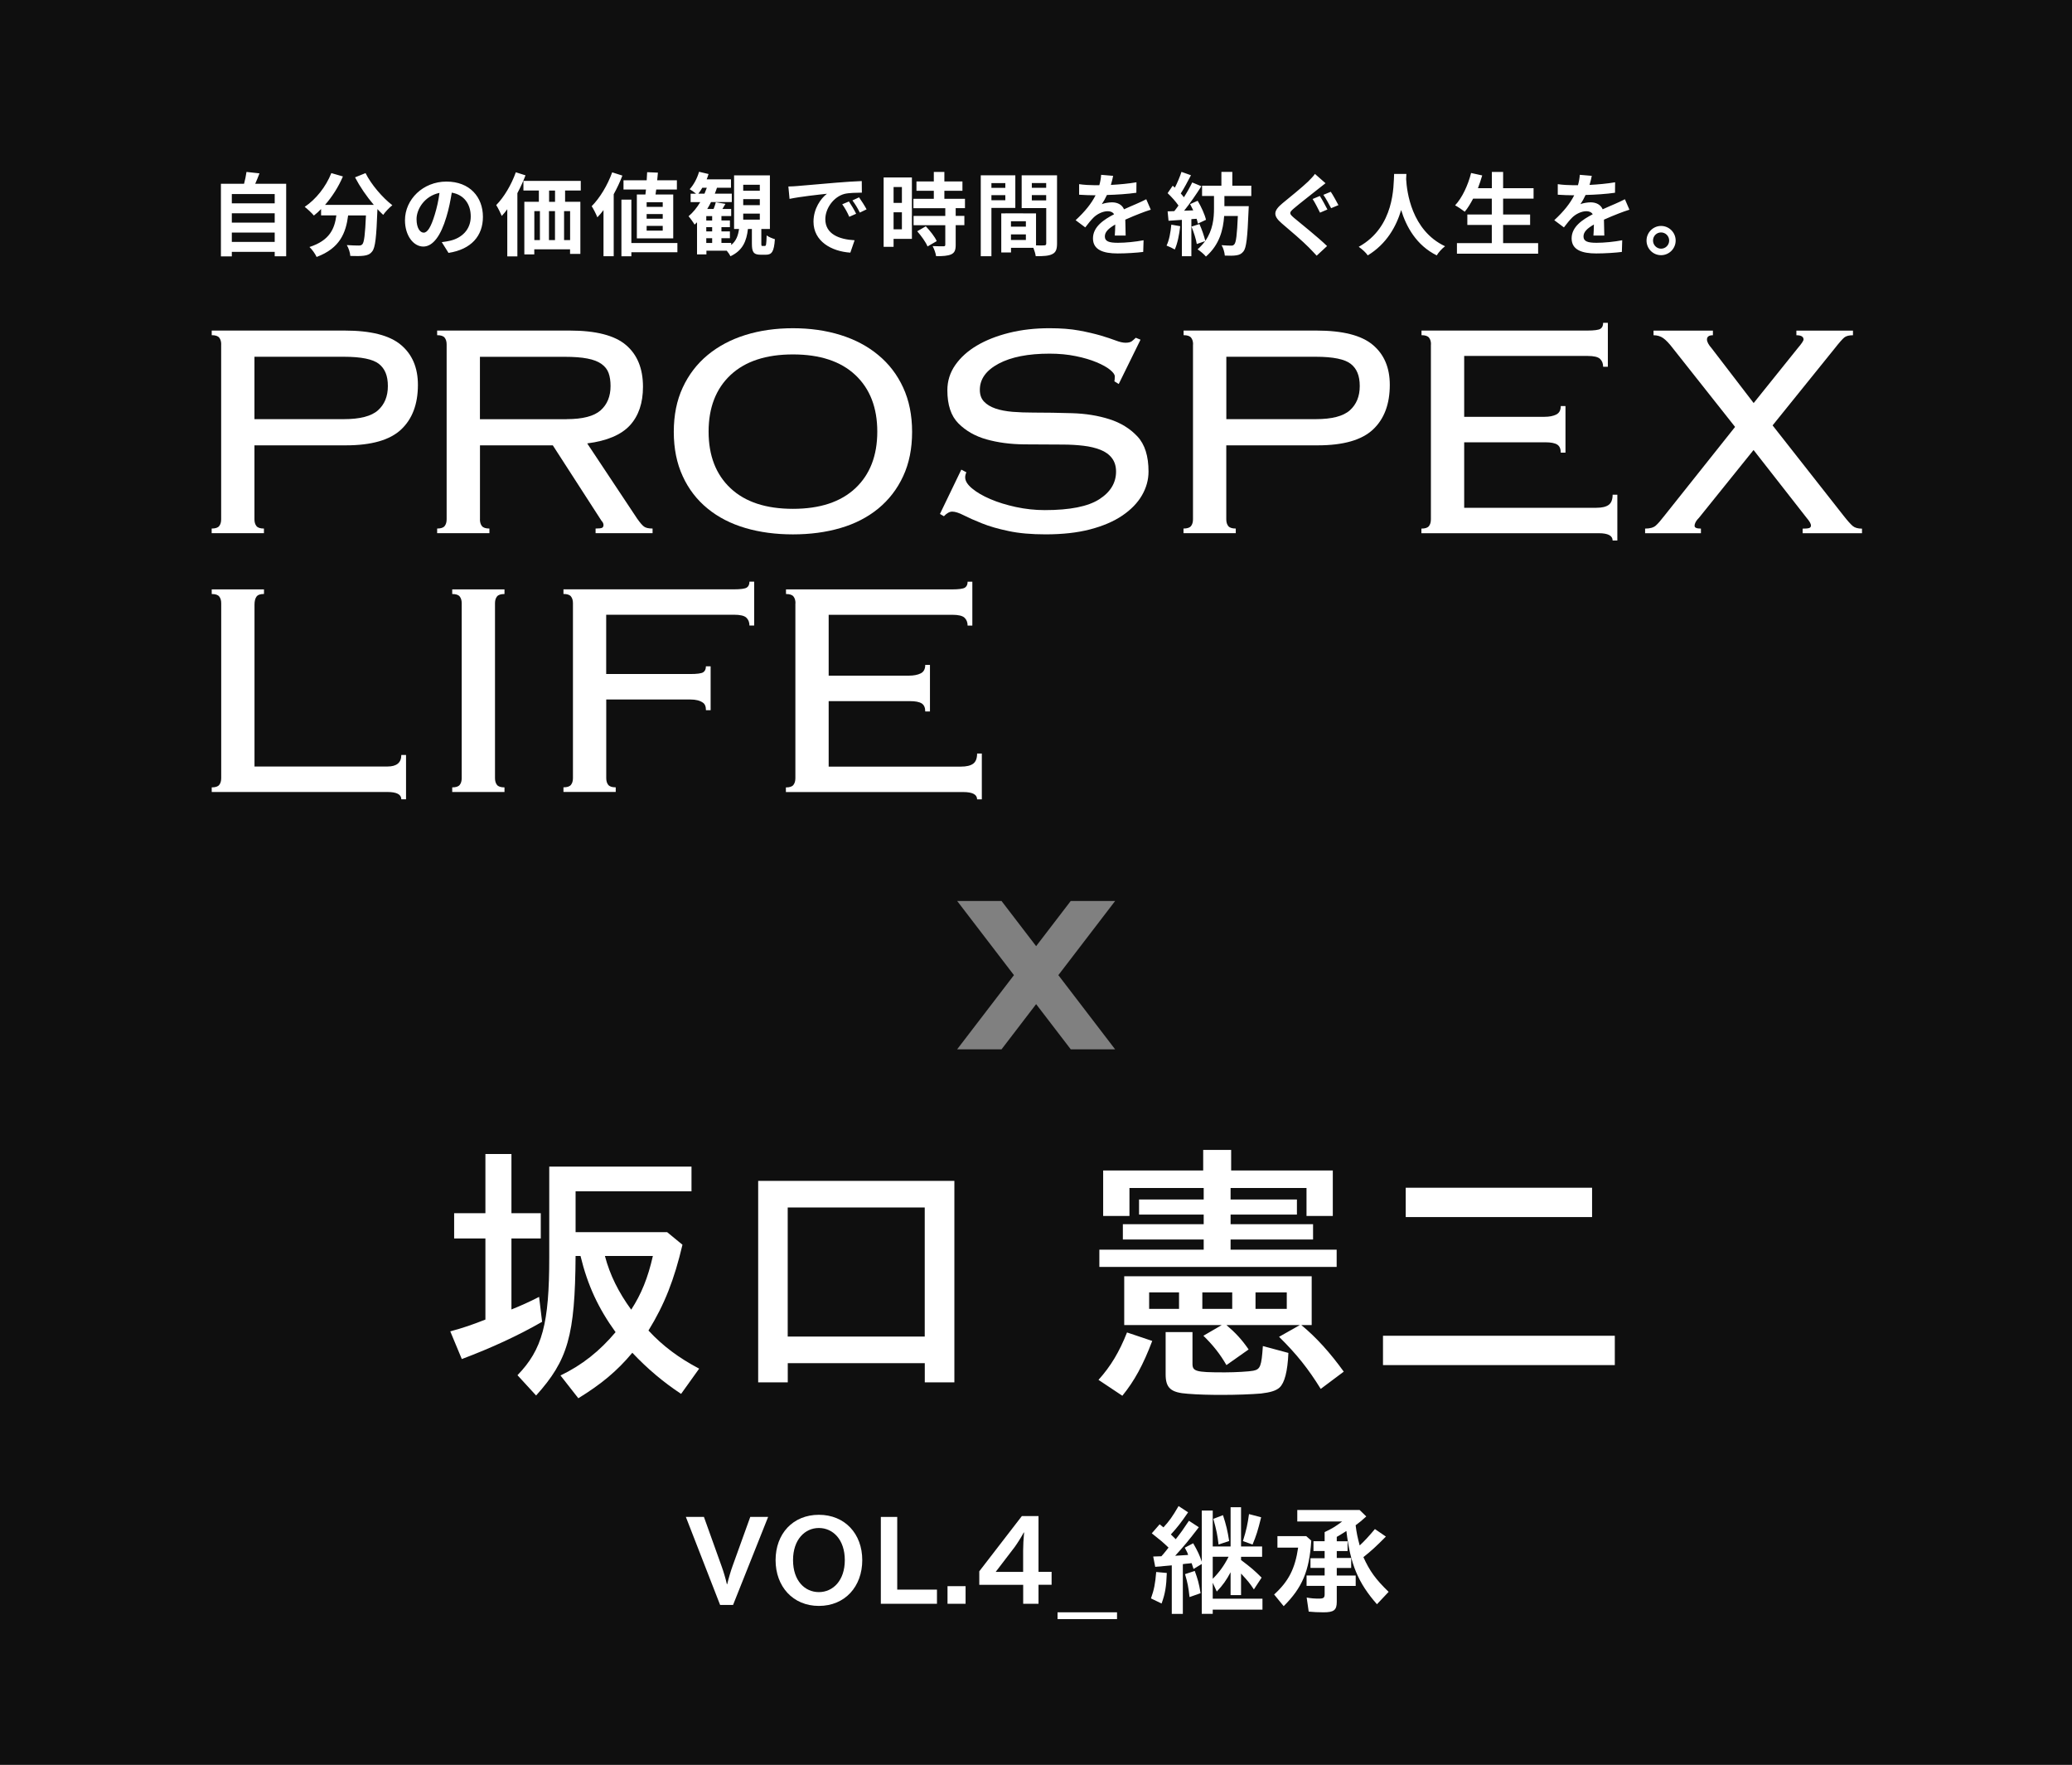 <?xml version="1.0" encoding="UTF-8"?><svg id="_レイヤー_2" xmlns="http://www.w3.org/2000/svg" viewBox="0 0 408.29 347.66"><rect x="0" y="0" width="408.29" height="347.66" fill="#333333" stroke="none"/><defs><style>.cls-1{opacity:.7;}.cls-1,.cls-2,.cls-3{stroke-width:0px;}.cls-2{fill:gray;}.cls-3{fill:#fff;}</style></defs><g id="_レイヤー_1-2"><rect class="cls-1" width="408.29" height="347.66"/><path class="cls-3" d="m88.74,262.27c2.59-.7,4.32-1.3,6.91-2.32v-15.98h-6.16v-4.97h6.16v-11.66h5.13v11.66h5.78v4.97h-5.78v13.99c1.89-.76,3.46-1.46,5.45-2.48l.59,4.91c-4.59,2.65-9.94,5.13-15.82,7.34l-2.27-5.45Zm21.71,8.69c4.27-2.05,7.72-4.81,10.85-8.53-3.4-4.7-5.51-9.23-6.91-15.01h-.97c-.11,15.71-1.51,20.52-7.78,27.49l-3.67-4c4.91-5.08,6.26-10.15,6.26-23.22v-17.87h28.03v4.86h-22.84v8.05h18.04l3.02,2.48c-1.62,6.86-3.51,11.72-6.7,16.9,2.86,3.08,5.99,5.4,9.99,7.51l-3.56,4.97c-3.51-2.32-6.59-4.91-9.61-8.1-3.02,3.62-6.16,6.21-10.64,8.96l-3.51-4.48Zm8.75-23.54c.97,3.73,2.7,7.18,5.18,10.58,2-3.08,3.29-6.26,4.27-10.58h-9.45Z"/><path class="cls-3" d="m149.39,232.63h38.67v39.69h-5.83v-3.78h-27v3.78h-5.83v-39.69Zm32.83,30.67v-25.43h-27v25.43h27Z"/><path class="cls-3" d="m216.46,271.83c2.43-2.7,4.1-5.51,5.62-9.34l4.97,1.67c-1.78,4.7-3.51,7.88-5.89,10.8l-4.7-3.13Zm.16-25.65h20.57v-2h-15.93v-3.02h15.93v-1.89h-12.74v-2.97h12.74v-2.27h-14.63v5.51h-5.18v-8.96h19.71v-4.05h5.51v4.05h20.03v8.96h-5.18v-5.51h-14.96v2.27h13.07v2.97h-13.07v1.89h16.25v3.02h-16.25v2h20.9v3.4h-46.76v-3.4Zm43.63,27.43c-2.43-3.94-4.75-6.86-8.21-10.26l4.1-2.32h-14.47c1.84,1.57,3.08,2.92,4.37,4.81l-4.37,3.08c-1.24-2.16-2.65-3.94-4.54-5.78l3.62-2.11h-19.22v-9.61h36.94v9.61h-2.05c2.97,2.43,5.72,5.51,8.37,9.18l-4.54,3.4Zm-27.92-15.77v-3.24h-5.89v3.24h5.89Zm21.55,8.69c-.16,3.67-.76,5.89-1.73,6.8-.7.65-1.84.97-3.67,1.19-1.89.16-4.86.27-7.67.27-2.38,0-4.75-.05-6.75-.22-3.35-.22-4.37-1.13-4.37-3.83v-8.32h5.29v6.26c0,1.46.7,1.67,5.99,1.67h.54c1.89,0,4.7-.16,5.45-.32,1.4-.27,1.62-.92,1.89-4.86l5.02,1.35Zm-11.07-8.69v-3.24h-5.89v3.24h5.89Zm10.75,0v-3.24h-6.16v3.24h6.16Z"/><path class="cls-3" d="m272.52,263.14h45.68v5.78h-45.68v-5.78Zm4.48-29.16h36.72v5.78h-36.72v-5.78Z"/><path class="cls-3" d="m144.45,316.17h-2.55l-6.75-17.34h3.56l3.47,9.68c.4,1.1.8,2.44,1.05,3.56h.07c.26-1.1.7-2.6,1.05-3.56l3.49-9.68h3.52l-6.91,17.34Z"/><path class="cls-3" d="m161.36,316.36c-5.11,0-8.53-3.82-8.53-9.02s3.42-8.93,8.53-8.93,8.55,3.73,8.55,8.93-3.4,9.02-8.55,9.02Zm0-15.35c-2.74,0-5.09,2.27-5.09,6.33s2.32,6.3,5.09,6.3,5.11-2.27,5.11-6.3-2.32-6.33-5.11-6.33Z"/><path class="cls-3" d="m173.57,315.94v-17.11h3.23v14.32h7.83v2.79h-11.06Z"/><path class="cls-3" d="m186.71,315.94v-3.47h3.56v3.47h-3.56Z"/><path class="cls-3" d="m204.64,312.21v3.73h-3.02v-3.73h-8.65v-2.67l8.39-10.88h3.28v10.99h2.58v2.55h-2.58Zm-2.91-10.31c-.54,1.01-1.34,2.25-1.8,2.88l-3.73,4.88h5.41v-4.22c0-.94.07-2.39.19-3.54h-.07Z"/><path class="cls-3" d="m208.39,318.96v-1.34h11.72v1.34h-11.72Z"/><path class="cls-3" d="m229.92,309.87c-.09,2.65-.33,4.12-1.03,6.02l-2.09-1.01c.61-1.71.84-2.88,1.03-5.2l2.09.19Zm4.2-11.95c-1.45,2.11-2.13,2.98-3.4,4.36.56.54.42.4.89.87l.07.07c1.03-1.31,1.45-1.9,2.6-3.63l1.95,1.27c-2.09,2.72-2.91,3.7-4.66,5.62,1.03-.05,1.85-.12,2.55-.16-.12-.42-.21-.61-.66-1.43l1.66-.87c.89,1.55,1.27,2.37,1.69,3.63v-10.08h2.16v7.08h3.52v-7.73h2.06v7.73h4.15v2.04h-4.15v.63c1.99,1.5,2.7,2.11,4.05,3.47l-1.52,2.32c-.84-1.27-1.2-1.69-2.53-3.12v4.24h-2.06v-4.5c-.84,1.57-1.5,2.51-2.72,3.8l-.8-1.73v3.14h9.8v2.16h-9.8v.82h-2.16v-9.82l-1.62.98c-.09-.28-.16-.52-.28-.84-.07-.21-.07-.23-.12-.3h-.05c-.12.02,0,0-.35.05-.38.02-.28.02-.77.07-.21.02-.26.05-.54.07v9.8h-2.18v-9.56c-.7.07-.89.09-1.76.16l-.42.05-.26.02c-.7.05-.47.02-.82.07l-.4-2.04c.42,0,.84-.02,1.62-.05.14-.19.05-.05.35-.4.47-.56.73-.89,1.05-1.31-1.1-1.05-1.55-1.43-3.3-2.81l1.55-1.78.75.61c1.17-1.29,1.71-2.02,2.98-4.2l1.88,1.24Zm1.31,11.55c.61,1.69.8,2.34,1.15,4.38l-2.18.77c-.23-2.04-.38-2.79-.89-4.52l1.92-.63Zm3.54-2.79v4.34c1.29-1.29,2.25-2.6,3.12-4.34h-3.12Zm2.02-8.2c.63,1.92.89,3.05,1.22,5.09l-2.09.7c-.23-1.95-.4-2.77-1.03-5.06l1.9-.73Zm7.52.42c-.66,2.65-.94,3.56-1.69,5.37l-1.9-.68c.7-2.27.91-3.26,1.2-5.32l2.39.63Z"/><path class="cls-3" d="m258.39,303.47c-.38,5.98-1.76,9.28-5.44,12.94l-1.88-2.3c2.86-2.6,4.12-5.09,4.73-9.23h-4.08v-2.27h5.67l.98.87Zm10.83-4.73c-.91.82-1.29,1.15-2.09,1.73.16,1.38.38,2.44.8,3.98.96-.89,1.78-1.78,3-3.23l2.16,1.48c-1.88,1.9-2.84,2.79-4.43,4.05,1.24,2.74,2.39,4.34,4.97,6.84l-2.3,2.44c-3.7-4.2-5.25-7.9-6.02-14.41l-.05.02c-.14.07-.07.02-.26.16-.94.59-1.17.73-1.59.96v.87h2.13v1.92h-2.13v1.36h2.84v1.97h-2.84v1.5h3.73v2.04h-3.73v3.14c0,1.62-.56,2.06-2.6,2.06-1.17,0-2.02-.05-2.93-.14l-.4-2.77c.89.16,1.52.21,2.39.21.94,0,1.15-.16,1.15-.87v-1.64h-3.56v-2.04h3.56v-1.5h-2.79v-1.9h2.79v-1.43h-2.2v-1.92h2.2v-1.8c1.48-.7,2.13-1.1,3.45-2.09h-8.84v-2.27h12.28l1.31,1.27Z"/><polygon class="cls-2" points="188.6 206.72 197.35 206.72 204.17 197.81 211 206.72 219.74 206.72 208.55 192.1 219.74 177.49 210.99 177.49 204.17 186.39 197.35 177.49 188.61 177.49 199.8 192.1 188.6 206.72"/><path class="cls-3" d="m67.77,82.57c3.17,0,5.41-.58,6.71-1.74,1.3-1.17,1.95-2.75,1.95-4.78s-.58-3.43-1.76-4.36c-1.17-.93-3.47-1.41-6.9-1.41h-17.63v12.29h17.63Zm-24.18-14.72c0-.56-.13-1-.39-1.33-.26-.33-.75-.49-1.48-.49v-.91h26.2c5.15,0,8.84.94,11.07,2.81,2.24,1.87,3.36,4.5,3.36,7.89,0,3.8-1.11,6.73-3.32,8.8-2.21,2.07-5.84,3.11-10.88,3.11h-18.01v14.57c0,.56.13,1,.39,1.33.26.33.75.49,1.48.49v.91h-10.3v-.91c.73,0,1.22-.16,1.48-.49.26-.33.39-.77.39-1.33v-34.44Z"/><path class="cls-3" d="m111.65,82.57c3.17,0,5.4-.58,6.71-1.74,1.3-1.17,1.95-2.75,1.95-4.78,0-1.01-.13-1.87-.39-2.58-.26-.71-.73-1.3-1.41-1.78-.67-.48-1.6-.84-2.77-1.06-1.17-.23-2.66-.34-4.48-.34h-16.69v12.29h17.08Zm-17.08,19.73c0,.56.13,1,.39,1.33.26.33.75.49,1.48.49v.91h-10.3v-.91c.73,0,1.22-.16,1.48-.49.26-.33.39-.77.39-1.33v-34.45c0-.56-.13-1-.39-1.33-.26-.33-.75-.49-1.48-.49v-.91h26.13c5.15,0,8.84.95,11.07,2.84,2.24,1.9,3.36,4.64,3.36,8.24,0,3.19-.86,5.72-2.57,7.59-1.72,1.87-4.52,3.06-8.42,3.56l9.83,14.8c.57.81,1.02,1.34,1.37,1.59.34.25.89.38,1.68.38v.91h-11.23v-.91c.67,0,1.1-.05,1.29-.15.18-.1.27-.28.27-.53,0-.3-.13-.58-.39-.84l-9.6-14.87h-14.35v14.57h0Z"/><path class="cls-3" d="m156.25,69.82c-5.3,0-9.4,1.35-12.29,4.05-2.88,2.7-4.33,6.42-4.33,11.16s1.45,8.46,4.33,11.16c2.88,2.7,6.98,4.05,12.29,4.05s9.4-1.35,12.29-4.05c2.88-2.7,4.33-6.42,4.33-11.16s-1.45-8.46-4.33-11.16c-2.88-2.7-6.98-4.05-12.29-4.05Zm0-5.16c3.38,0,6.5.44,9.36,1.33,2.86.89,5.35,2.2,7.45,3.95,2.11,1.74,3.75,3.88,4.91,6.41,1.17,2.53,1.76,5.44,1.76,8.73s-.58,6.19-1.76,8.73c-1.17,2.53-2.81,4.65-4.91,6.38-2.11,1.72-4.59,3-7.45,3.83-2.86.84-5.98,1.25-9.36,1.25s-6.5-.41-9.36-1.25c-2.86-.84-5.35-2.11-7.45-3.83-2.11-1.72-3.75-3.84-4.91-6.38-1.17-2.53-1.76-5.44-1.76-8.73s.58-6.19,1.76-8.73c1.17-2.53,2.81-4.67,4.91-6.41,2.11-1.74,4.59-3.06,7.45-3.95,2.86-.89,5.98-1.33,9.36-1.33Z"/><path class="cls-3" d="m190.42,93.05c-.16.36-.23.68-.23.98,0,.71.45,1.44,1.37,2.2.91.76,2.11,1.46,3.59,2.09,1.48.64,3.16,1.15,5.03,1.56,1.87.4,3.77.61,5.7.61,4.94,0,8.51-.71,10.72-2.13,2.21-1.41,3.32-3.24,3.32-5.46,0-1.06-.27-1.94-.82-2.66-.54-.71-1.3-1.25-2.26-1.63-.97-.38-2.08-.65-3.36-.8-1.28-.15-2.64-.23-4.1-.23-2.39,0-4.92-.01-7.61-.04-2.68-.03-5.13-.35-7.37-.98-2.24-.63-4.08-1.68-5.54-3.15-1.46-1.46-2.18-3.64-2.18-6.53,0-1.82.52-3.48,1.56-4.97,1.04-1.49,2.46-2.77,4.25-3.83,1.79-1.06,3.91-1.9,6.36-2.51,2.44-.61,5.09-.91,7.96-.91,2.24,0,4.17.15,5.81.45,1.64.3,3.05.64,4.25.98,1.19.36,2.18.68,2.96.98.78.3,1.43.45,1.95.45.57,0,.98-.1,1.25-.3.26-.2.52-.43.78-.68l.93.38-4.29,8.73-.86-.53c.05-.15.08-.48.08-.98,0-.35-.31-.78-.93-1.29-.62-.51-1.51-1-2.65-1.48-1.15-.48-2.51-.89-4.1-1.21-1.59-.33-3.32-.49-5.18-.49-4.21,0-7.56.66-10.02,1.97-2.47,1.32-3.71,3.03-3.71,5.16,0,.96.27,1.73.82,2.31.54.58,1.3,1.04,2.26,1.37.96.33,2.08.54,3.36.65,1.27.1,2.64.15,4.1.15,2.44,0,4.99.04,7.65.12,2.66.08,5.09.47,7.33,1.18,2.24.71,4.08,1.85,5.54,3.41,1.46,1.57,2.18,3.87,2.18,6.91,0,1.62-.43,3.18-1.29,4.67-.86,1.49-2.14,2.82-3.86,3.99s-3.84,2.07-6.36,2.73c-2.52.66-5.45.98-8.77.98-2.81,0-5.24-.21-7.29-.65-2.05-.43-3.81-.93-5.26-1.52-1.46-.58-2.65-1.11-3.59-1.59-.94-.48-1.69-.72-2.26-.72-.52,0-1.07.3-1.64.91l-.78-.45,4.21-8.73,1.01.53h-.01Z"/><path class="cls-3" d="m259.28,82.57c3.17,0,5.41-.58,6.71-1.74,1.3-1.17,1.95-2.75,1.95-4.78s-.58-3.43-1.76-4.36c-1.17-.93-3.47-1.41-6.9-1.41h-17.63v12.29h17.63Zm-24.18-14.72c0-.56-.13-1-.39-1.33-.26-.33-.75-.49-1.48-.49v-.91h26.2c5.15,0,8.84.94,11.07,2.81,2.24,1.87,3.36,4.5,3.36,7.89,0,3.8-1.11,6.73-3.32,8.8-2.21,2.07-5.84,3.11-10.88,3.11h-18.02v14.57c0,.56.13,1,.39,1.33.26.33.75.49,1.48.49v.91h-10.3v-.91c.73,0,1.22-.16,1.48-.49.26-.33.39-.77.39-1.33v-34.44h0Z"/><path class="cls-3" d="m281.98,67.85c0-.56-.13-1-.39-1.33-.26-.33-.75-.49-1.48-.49v-.91h32.68c1.35,0,2.21-.12,2.57-.34.36-.23.54-.62.54-1.18h.93v8.65h-.93c0-.65-.21-1.18-.62-1.56-.41-.38-1.22-.57-2.42-.57h-24.34v11.99h15.84c.93,0,1.7-.15,2.3-.45.6-.3.89-.86.89-1.67h.93v9.18h-.93c0-.76-.23-1.29-.7-1.59-.47-.3-1.25-.45-2.34-.45h-15.99v12.9h26.05c1.1,0,1.9-.19,2.42-.57.52-.38.78-1.05.78-2.01h.93v9.03h-.93c0-.96-.91-1.44-2.73-1.44h-34.95v-.91c.73,0,1.22-.16,1.48-.49.26-.33.39-.77.39-1.33v-34.45h.01Z"/><path class="cls-3" d="m324.18,104.13c.93,0,1.63-.19,2.07-.57.44-.38,1.02-1.05,1.76-2.01l13.89-17.45-12.25-15.48c-.73-.96-1.37-1.63-1.91-2.01-.54-.38-1.19-.57-1.91-.57v-.91h11.7v.91c-.78,0-1.17.28-1.17.84,0,.45.31,1.04.93,1.74l8.27,10.78,8.66-10.78c.78-.91,1.17-1.49,1.17-1.74,0-.56-.47-.84-1.41-.84v-.91h11.15v.91c-.78,0-1.35.15-1.72.45-.36.3-.99,1.01-1.87,2.13l-12.25,15.18,13.96,17.76c.83,1.06,1.46,1.76,1.87,2.09.41.33,1.02.49,1.79.49v.91h-11.7v-.91c.62,0,1.05-.04,1.29-.12.23-.08.35-.24.35-.49,0-.36-.29-.86-.86-1.52l-10.45-13.36-10.76,13.36c-.57.56-.86,1.09-.86,1.59,0,.36.41.53,1.25.53v.91h-11v-.91h-.01Z"/><path class="cls-3" d="m52.02,117.01c-.73,0-1.22.17-1.48.53s-.39.89-.39,1.59v31.87h26.2c1.82,0,2.73-.76,2.73-2.27h.93v8.73h-.93c0-.96-.91-1.44-2.73-1.44h-34.63v-.91c.73,0,1.22-.16,1.48-.49.26-.33.39-.77.39-1.33v-34.45c0-.56-.13-1-.39-1.33-.26-.33-.75-.49-1.48-.49v-.91h10.3v.91Z"/><path class="cls-3" d="m89.11,155.11c.73,0,1.22-.16,1.48-.49.26-.33.39-.77.39-1.33v-34.45c0-.56-.13-1-.39-1.33-.26-.33-.75-.49-1.48-.49v-.91h10.3v.91c-.73,0-1.22.16-1.48.49-.26.33-.39.77-.39,1.33v34.45c0,.56.13,1,.39,1.33.26.33.75.49,1.48.49v.91h-10.3v-.91Z"/><path class="cls-3" d="m139.11,139.93c0-.76-.21-1.26-.62-1.52-.57-.4-1.38-.61-2.42-.61h-16.61v15.48c0,.56.13,1,.39,1.33.26.33.75.49,1.48.49v.91h-10.3v-.91c.73,0,1.22-.16,1.48-.49.26-.33.39-.77.39-1.33v-34.45c0-.56-.13-1-.39-1.33-.26-.33-.75-.49-1.48-.49v-.91h33.54c1.35,0,2.21-.12,2.57-.34.36-.23.54-.62.54-1.18h.93v8.65h-.93c0-.65-.21-1.18-.62-1.56-.41-.38-1.22-.57-2.42-.57h-25.19v11.68h16.54c1.35,0,2.21-.11,2.57-.34.36-.23.54-.62.54-1.18h.93v8.65h-.93Z"/><path class="cls-3" d="m156.75,118.84c0-.56-.13-1-.39-1.33-.26-.33-.75-.49-1.48-.49v-.91h32.68c1.35,0,2.21-.12,2.57-.34.36-.23.54-.62.54-1.18h.93v8.65h-.93c0-.65-.21-1.18-.62-1.56-.41-.38-1.22-.57-2.42-.57h-24.34v11.99h15.84c.93,0,1.7-.15,2.3-.45.6-.3.89-.86.89-1.67h.93v9.18h-.93c0-.76-.23-1.29-.7-1.59-.47-.3-1.25-.45-2.34-.45h-15.99v12.9h26.05c1.1,0,1.9-.19,2.42-.57.52-.38.78-1.05.78-2.01h.93v9.03h-.93c0-.96-.91-1.44-2.73-1.44h-34.95v-.91c.73,0,1.22-.16,1.48-.49.26-.33.39-.77.39-1.33v-34.45h.01Z"/><path class="cls-3" d="m327.31,48.99c.89,0,1.6-.71,1.6-1.6s-.71-1.6-1.6-1.6-1.58.71-1.58,1.6.73,1.6,1.58,1.6Zm0-4.48c1.6,0,2.88,1.3,2.88,2.88s-1.28,2.88-2.88,2.88-2.86-1.3-2.86-2.88,1.3-2.88,2.86-2.88Zm-13.65-9.86c-.09.44-.21,1.03-.44,1.78,1.69-.09,3.47-.25,5.04-.52l-.02,2.06c-1.69.25-3.88.39-5.8.44-.3.66-.66,1.3-1.01,1.81.46-.21,1.42-.36,2.01-.36,1.09,0,1.98.46,2.37,1.37.93-.43,1.67-.73,2.4-1.05.69-.3,1.32-.59,1.98-.93l.89,2.06c-.57.16-1.51.52-2.12.75-.8.32-1.81.71-2.9,1.21.02,1,.05,2.31.07,3.13h-2.14c.05-.53.07-1.39.09-2.17-1.33.77-2.05,1.46-2.05,2.35,0,.98.84,1.25,2.58,1.25,1.51,0,3.49-.2,5.05-.5l-.07,2.3c-1.17.16-3.36.3-5.04.3-2.79,0-4.86-.68-4.86-2.97s2.14-3.7,4.16-4.75c-.27-.44-.75-.6-1.25-.6-1,0-2.1.57-2.78,1.23-.53.53-1.05,1.17-1.65,1.96l-1.9-1.42c1.87-1.73,3.13-3.31,3.93-4.91h-.23c-.73,0-2.03-.04-3.01-.11v-2.08c.91.14,2.22.21,3.13.21h.85c.2-.71.32-1.41.36-2.05l2.35.2Zm-17.47,13.24h6.9v2.08h-16v-2.08h6.87v-3.58h-4.82v-2.05h4.82v-3.13h-3.68c-.52.98-1.07,1.89-1.65,2.58-.43-.34-1.37-.98-1.9-1.26,1.39-1.49,2.54-3.95,3.15-6.37l2.19.48c-.25.85-.53,1.69-.84,2.51h2.74v-3.2h2.22v3.2h6v2.06h-6v3.13h5.32v2.05h-5.32v3.58Zm-21.48-13.63h2.42c-.02.28-.04.64-.05,1.01.14,2.46,1.03,10.12,7.67,13.24-.66.5-1.3,1.23-1.64,1.8-4.02-1.99-6.01-5.66-7.01-8.93-.96,3.2-2.83,6.64-6.58,8.93-.37-.55-1.07-1.19-1.78-1.69,7.1-3.93,6.85-12.01,6.97-14.36Zm-13.51,1.83c-.55.43-1.14.89-1.57,1.23-1.14.93-3.51,2.74-4.68,3.75-.96.82-.94,1.01.04,1.85,1.33,1.12,4.7,3.79,6.51,5.55l-2.05,1.9c-.5-.55-1.05-1.12-1.57-1.65-1.09-1.12-3.68-3.35-5.32-4.73-1.76-1.51-1.64-2.46.16-3.95,1.39-1.14,3.83-3.11,5.04-4.27.5-.52,1.09-1.09,1.35-1.51l2.08,1.83Zm1.03,1.69c.46.66,1.16,1.98,1.51,2.63l-1.44.6c-.41-.75-1.03-1.94-1.53-2.63l1.46-.6Zm-2.15.84c.46.68,1.16,2.01,1.49,2.65l-1.46.62c-.37-.73-.98-1.98-1.46-2.69l1.42-.59Zm-13.51,0h-5.3v1.99h4.8s-.02.6-.04.85c-.21,5.3-.43,7.35-1,8.06-.41.52-.82.69-1.42.78-.52.09-1.39.09-2.26.05-.05-.62-.28-1.48-.64-2.05.8.07,1.55.09,1.9.09.28,0,.44-.05.62-.27.34-.36.53-1.87.69-5.57h-2.7c-.18,2.7-.91,5.66-3.59,7.99-.37-.46-1.09-1.05-1.64-1.42.59-.52,1.07-1.07,1.48-1.62l-1.64.57c-.14-.91-.6-2.35-1.05-3.43l1.57-.5c.48,1.03.93,2.4,1.16,3.31,1.48-2.12,1.71-4.43,1.71-6.37v-2.47h-2.35v-2.03h3.81v-2.72h2.15v2.72h3.74v2.03Zm-10.8,4.48l-1.01.07v7.31h-1.87v-7.17l-2.63.18-.18-1.85,1.32-.05c.27-.34.55-.71.82-1.1-.52-.77-1.39-1.73-2.14-2.44l1-1.46c.14.12.28.25.43.37.5-.98,1-2.17,1.3-3.1l1.87.66c-.64,1.23-1.37,2.6-2.01,3.59.23.25.44.52.62.75.64-1,1.21-2.03,1.64-2.92l1.8.75c-1,1.57-2.24,3.38-3.4,4.82l1.8-.07c-.2-.43-.41-.85-.62-1.23l1.49-.66c.71,1.19,1.42,2.74,1.64,3.75l-1.6.75c-.05-.28-.14-.6-.25-.96Zm-4.95,1.16l1.74.3c-.18,1.67-.55,3.45-1.07,4.59-.37-.23-1.16-.6-1.62-.77.52-1.05.8-2.63.94-4.13Zm-11.48-9.61c-.09.44-.21,1.03-.44,1.78,1.69-.09,3.47-.25,5.04-.52l-.02,2.06c-1.69.25-3.88.39-5.8.44-.3.66-.66,1.3-1.01,1.81.46-.21,1.42-.36,2.01-.36,1.09,0,1.98.46,2.37,1.37.93-.43,1.67-.73,2.4-1.05.69-.3,1.32-.59,1.98-.93l.89,2.06c-.57.16-1.51.52-2.12.75-.8.32-1.81.71-2.9,1.21.02,1,.05,2.31.07,3.13h-2.14c.05-.53.07-1.39.09-2.17-1.33.77-2.05,1.46-2.05,2.35,0,.98.84,1.25,2.58,1.25,1.51,0,3.49-.2,5.05-.5l-.07,2.3c-1.17.16-3.36.3-5.04.3-2.79,0-4.86-.68-4.86-2.97s2.14-3.7,4.16-4.75c-.27-.44-.75-.6-1.25-.6-1,0-2.1.57-2.78,1.23-.53.53-1.05,1.17-1.65,1.96l-1.9-1.42c1.87-1.73,3.13-3.31,3.93-4.91h-.23c-.73,0-2.03-.04-3.01-.11v-2.08c.91.14,2.22.21,3.13.21h.85c.2-.71.32-1.41.36-2.05l2.35.2Zm-11.05-.12v13.43c0,1.14-.23,1.76-.94,2.1-.69.36-1.73.41-3.26.41-.05-.44-.25-1.1-.46-1.65h-4.41v.91h-1.92v-7.69h.87v-.02l5.98.02v6.3c.69.02,1.35.02,1.58,0,.32,0,.43-.11.43-.39v-6.96h-4.84v-6.46h6.97Zm-6.14,10.12v-1.07h-2.94v1.07h2.94Zm-2.94,2.62h2.94v-1.1h-2.94v1.1Zm6.94-11.21h-2.83v.94h2.83v-.94Zm-2.83,3.42h2.83v-1.05h-2.83v1.05Zm-3.24,1.48h-4.72v9.52h-2.1v-15.94h6.81v6.42Zm-4.72-1.51h2.74v-1.01h-2.74v1.01Zm2.74-3.38h-2.74v.94h2.74v-.94Zm-7.95,4.93h-1.83v1.53h1.71v1.83h-1.71v3.88c0,1.01-.2,1.55-.89,1.87-.69.3-1.65.36-2.97.36-.07-.59-.39-1.42-.68-1.99.85.04,1.85.04,2.12.04.28,0,.37-.07.37-.32v-3.83h-6.25v-1.83h6.25v-1.53h-6.28v-1.85h4.02v-1.57h-3.42v-1.85h3.42v-1.87h2.08v1.87h3.56v1.85h-3.56v1.57h4.06v1.85Zm-9.41,4.56l1.69-.98c.82.87,1.78,2.05,2.15,2.92l-1.81,1.05c-.32-.82-1.23-2.08-2.03-2.99Zm-1.05-10.6v12.1h-3.61v1.57h-1.96v-13.67h5.57Zm-3.61,10.21h1.64v-3.35h-1.64v3.35Zm1.64-8.33h-1.64v3.13h1.64v-3.13Zm-8.45,2.03c.44.62,1.12,1.67,1.49,2.37l-1.33.64c-.48-.96-.89-1.62-1.46-2.4l1.3-.6Zm-1.99.82c.44.64,1.09,1.73,1.42,2.42l-1.35.6c-.44-.98-.82-1.67-1.39-2.47l1.32-.55Zm-11.94-2.95c.71-.02,1.41-.05,1.74-.09,1.49-.12,4.43-.39,7.69-.66,1.83-.16,3.77-.27,5.04-.32l.02,2.28c-.96.02-2.49.02-3.43.25-2.15.57-3.77,2.86-3.77,4.98,0,2.94,2.74,3.99,5.77,4.15l-.84,2.44c-3.74-.25-7.26-2.24-7.26-6.1,0-2.56,1.44-4.59,2.65-5.5-1.67.18-5.3.57-7.37,1.01l-.23-2.44Zm-5.11,11.71h.48c.25,0,.3-.25.36-2.08.36.3,1.12.6,1.62.75-.16,2.44-.6,3.06-1.76,3.06h-1.03c-1.44,0-1.74-.55-1.74-2.21v-2.86h-.78c-.27,2.35-1,4.23-3.45,5.37-.14-.32-.43-.75-.73-1.1h-4v.73h-1.85v-6.32c-.16.16-.32.32-.48.46-.23-.41-.84-1.26-1.19-1.65.87-.73,1.65-1.69,2.31-2.79h-1.9v-1.65h1.07c-.39-.32-.93-.71-1.26-.89.8-.87,1.48-2.15,1.85-3.43l1.87.44c-.11.36-.23.71-.37,1.05h4.79v1.65h-2.76c-.12.39-.27.78-.43,1.17h3.35v1.65h-4.09c-.23.48-.48.93-.75,1.37h1.25c.18-.44.36-.96.44-1.33l1.9.32c-.2.36-.41.71-.6,1.01h1.73v1.39h-1.92v.87h1.67v1.32h-1.67v.84h1.67v1.33h-1.67v.93h1.92v.41c1-.8,1.37-1.89,1.55-3.15h-.98v-10.57h7.06v10.57h-1.69v2.83c0,.46.02.52.25.52Zm-12.62-10.3h1.21c.16-.37.32-.78.46-1.17h-.89c-.25.43-.5.84-.78,1.17Zm2.72,7.44v-.84h-1.16v.84h1.16Zm0-2.15v-.87h-1.16v.87h1.16Zm-1.16,3.49v.93h1.16v-.93h-1.16Zm7.28-10.53v1.17h3.27v-1.17h-3.27Zm0,2.83v1.19h3.27v-1.19h-3.27Zm0,2.85v1.19h3.27v-1.19h-3.27Zm-12.97,5.8v1.81h-9.07v.8h-1.96v-11.16h1.96v8.54h9.07Zm-12.85-13.93l2.01.64c-.46,1.23-1.05,2.47-1.71,3.67v12.22h-2.01v-9.09c-.39.52-.8,1-1.21,1.42-.2-.52-.77-1.69-1.12-2.19,1.6-1.6,3.13-4.13,4.04-6.67Zm4.84,4.36h1.71c.04-.3.07-.64.11-.98h-4.43v-1.81h4.57c.04-.55.07-1.1.09-1.6l2.12.09c-.04.48-.09,1-.14,1.51h3.88v1.81h-4.07c-.05.34-.09.68-.14.98h3.49v8.65h-7.17v-8.65Zm5.12,7.12v-.93h-3.17v.93h3.17Zm0-2.35v-.91h-3.17v.91h3.17Zm0-2.33v-.91h-3.17v.91h3.17Zm-16.14-3.22h-3.1v2.22h3.01v10.27h-2.03v-.91h-7.05v1.01h-1.96v-10.37h2.86v-2.22h-3.04v-1.89h11.3v1.89Zm-5.09,4.06h-1.19v5.71h1.19v-5.71Zm-4.07,0v5.71h1.1v-5.71h-1.1Zm7.05,5.71v-5.71h-1.19v5.71h1.19Zm-2.97-7.54v-2.22h-1.17v2.22h1.17Zm-7.72-5.82l1.9.6c-.44,1.17-1,2.37-1.6,3.51v12.46h-1.99v-9.29c-.36.48-.71.93-1.09,1.32-.2-.5-.75-1.62-1.09-2.14,1.53-1.55,2.99-4,3.86-6.46Zm-19.57,9.22c0,1.8.71,2.67,1.41,2.67.75,0,1.44-1.12,2.17-3.52.41-1.32.75-2.83.94-4.31-2.94.6-4.52,3.2-4.52,5.16Zm13.08-.44c0,3.75-2.3,6.41-6.78,7.1l-1.33-2.12c.68-.07,1.17-.18,1.65-.28,2.28-.53,4.06-2.17,4.06-4.77,0-2.46-1.33-4.29-3.74-4.7-.25,1.51-.55,3.15-1.07,4.82-1.07,3.59-2.6,5.8-4.54,5.8s-3.61-2.17-3.61-5.18c0-4.11,3.56-7.62,8.17-7.62s7.19,3.06,7.19,6.94Zm-25.21-7.78l2.08-.84c1.12,2.26,3.35,4.84,5.28,6.33-.57.44-1.39,1.3-1.8,1.9-.37-.34-.75-.73-1.14-1.14v.12c-.2,5.37-.41,7.47-1.03,8.22-.44.57-.93.75-1.62.84-.6.09-1.64.09-2.69.05-.04-.64-.32-1.53-.69-2.14.98.07,1.9.09,2.35.09.32,0,.52-.04.71-.25.36-.37.55-1.96.71-5.68h-3.51c-.44,3.42-1.6,6.46-6.21,8.18-.27-.6-.89-1.48-1.41-1.96,4.02-1.3,4.95-3.63,5.3-6.23h-3.01v-1.25c-.46.48-.94.91-1.42,1.28-.39-.48-1.3-1.33-1.81-1.71,2.22-1.49,4.18-3.95,5.25-6.65l2.28.66c-.87,2.05-2.12,4-3.52,5.6h9.61c-1.41-1.64-2.74-3.59-3.72-5.46Zm-19.66,1.26h6.1v14.29h-2.26v-.87h-8.45v.89h-2.15v-14.31h4.56c.2-.77.39-1.62.48-2.33l2.56.28c-.27.71-.55,1.41-.84,2.05Zm3.84,2.03h-8.45v1.83h8.45v-1.83Zm0,3.79h-8.45v1.83h8.45v-1.83Zm-8.45,5.64h8.45v-1.85h-8.45v1.85Z"/></g></svg>
